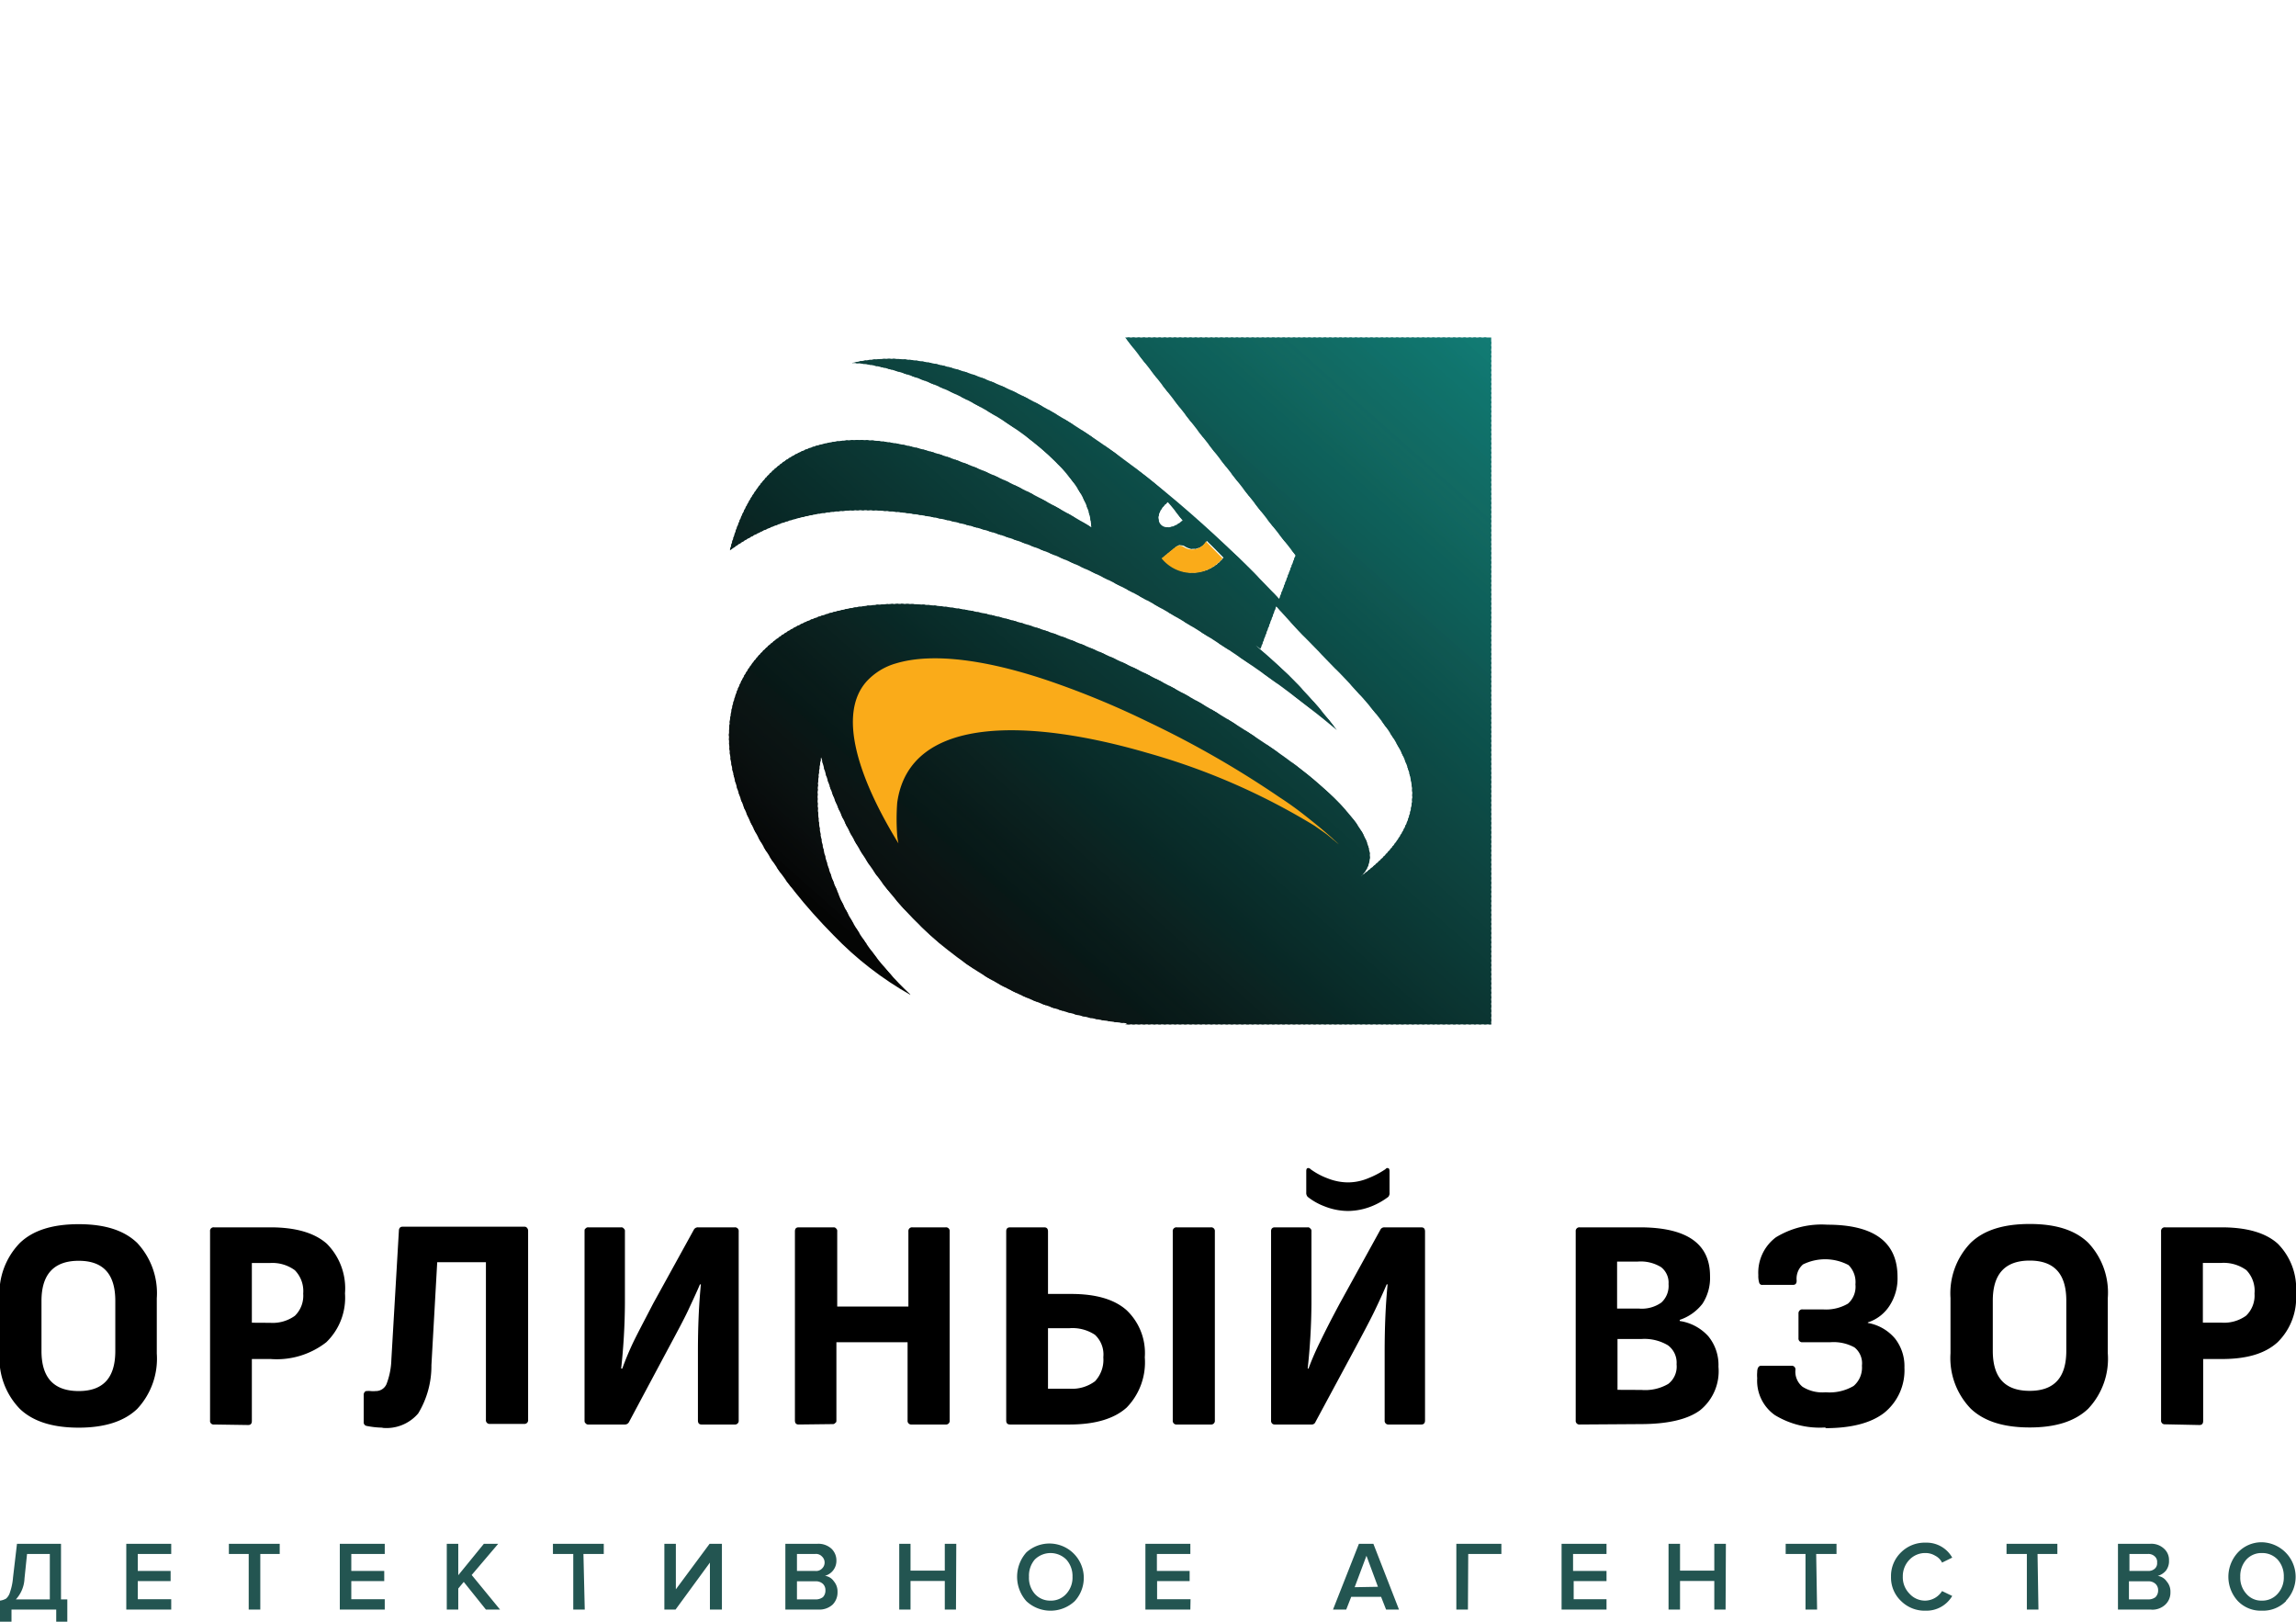 <?xml version="1.0" encoding="UTF-8"?> <svg xmlns="http://www.w3.org/2000/svg" xmlns:xlink="http://www.w3.org/1999/xlink" viewBox="0 0 225.81 159.48"> <defs> <style>.cls-1{fill:none;clip-rule:evenodd;}.cls-2{clip-path:url(#clip-path);}.cls-3{fill:#127b74;}.cls-10,.cls-100,.cls-101,.cls-102,.cls-103,.cls-104,.cls-105,.cls-106,.cls-107,.cls-108,.cls-109,.cls-11,.cls-110,.cls-111,.cls-112,.cls-113,.cls-114,.cls-115,.cls-116,.cls-117,.cls-118,.cls-119,.cls-12,.cls-120,.cls-121,.cls-122,.cls-123,.cls-124,.cls-125,.cls-126,.cls-127,.cls-128,.cls-129,.cls-13,.cls-130,.cls-131,.cls-132,.cls-133,.cls-134,.cls-135,.cls-136,.cls-137,.cls-138,.cls-139,.cls-14,.cls-140,.cls-141,.cls-142,.cls-143,.cls-144,.cls-145,.cls-146,.cls-147,.cls-148,.cls-149,.cls-15,.cls-150,.cls-151,.cls-152,.cls-153,.cls-154,.cls-155,.cls-156,.cls-157,.cls-158,.cls-159,.cls-16,.cls-160,.cls-161,.cls-162,.cls-163,.cls-164,.cls-165,.cls-166,.cls-167,.cls-168,.cls-169,.cls-17,.cls-170,.cls-171,.cls-172,.cls-173,.cls-174,.cls-175,.cls-176,.cls-177,.cls-178,.cls-179,.cls-18,.cls-180,.cls-181,.cls-182,.cls-183,.cls-19,.cls-20,.cls-21,.cls-22,.cls-23,.cls-24,.cls-25,.cls-26,.cls-27,.cls-28,.cls-29,.cls-3,.cls-30,.cls-31,.cls-32,.cls-33,.cls-34,.cls-35,.cls-36,.cls-37,.cls-38,.cls-39,.cls-4,.cls-40,.cls-41,.cls-42,.cls-43,.cls-44,.cls-45,.cls-46,.cls-47,.cls-48,.cls-49,.cls-5,.cls-50,.cls-51,.cls-52,.cls-53,.cls-54,.cls-55,.cls-56,.cls-57,.cls-58,.cls-59,.cls-6,.cls-60,.cls-61,.cls-62,.cls-63,.cls-64,.cls-65,.cls-66,.cls-67,.cls-68,.cls-69,.cls-7,.cls-70,.cls-71,.cls-72,.cls-73,.cls-74,.cls-75,.cls-76,.cls-77,.cls-78,.cls-79,.cls-8,.cls-80,.cls-81,.cls-82,.cls-83,.cls-84,.cls-85,.cls-86,.cls-87,.cls-88,.cls-89,.cls-9,.cls-90,.cls-91,.cls-92,.cls-93,.cls-94,.cls-95,.cls-96,.cls-97,.cls-98,.cls-99{fill-rule:evenodd;}.cls-4{fill:#127a73;}.cls-5{fill:#117a72;}.cls-6{fill:#117871;}.cls-7{fill:#117771;}.cls-8{fill:#117770;}.cls-9{fill:#107670;}.cls-10{fill:#10766e;}.cls-11{fill:#10756f;}.cls-12{fill:#10756d;}.cls-13{fill:#10746d;}.cls-14{fill:#10736c;}.cls-15{fill:#10736b;}.cls-16{fill:#10726b;}.cls-17{fill:#10726a;}.cls-18{fill:#10716a;}.cls-19{fill:#107169;}.cls-20{fill:#10706a;}.cls-21{fill:#106f69;}.cls-22{fill:#116e67;}.cls-23{fill:#106e67;}.cls-24{fill:#116d66;}.cls-25{fill:#116c65;}.cls-26{fill:#116b64;}.cls-27{fill:#116a63;}.cls-28{fill:#126a62;}.cls-29{fill:#116862;}.cls-30{fill:#126961;}.cls-31{fill:#116861;}.cls-32{fill:#126860;}.cls-33{fill:#116761;}.cls-34{fill:#12675f;}.cls-35{fill:#11675f;}.cls-36{fill:#106660;}.cls-37{fill:#10665e;}.cls-38{fill:#10655f;}.cls-39{fill:#10655d;}.cls-40{fill:#10645e;}.cls-41{fill:#10645c;}.cls-42{fill:#0f635c;}.cls-43{fill:#10635b;}.cls-44{fill:#0f625b;}.cls-45{fill:#0e615b;}.cls-46{fill:#0e605a;}.cls-47{fill:#0e6059;}.cls-48{fill:#0e5f59;}.cls-49{fill:#0e5e58;}.cls-50{fill:#0e5d57;}.cls-51{fill:#0e5c56;}.cls-52{fill:#0e5b56;}.cls-53{fill:#0e5b55;}.cls-54{fill:#0f5a55;}.cls-55{fill:#0f5a54;}.cls-56{fill:#0f5854;}.cls-57{fill:#0f5852;}.cls-58{fill:#0f5751;}.cls-59{fill:#0f5652;}.cls-60{fill:#0f5650;}.cls-61{fill:#0e5550;}.cls-62{fill:#0e554f;}.cls-63{fill:#0d544f;}.cls-64{fill:#0e544e;}.cls-65{fill:#0d534e;}.cls-66{fill:#0d524d;}.cls-67{fill:#0c514c;}.cls-68{fill:#0d514b;}.cls-69{fill:#0c504b;}.cls-70{fill:#0c4f4a;}.cls-71{fill:#0c4e49;}.cls-72{fill:#0d4d48;}.cls-73{fill:#0d4c47;}.cls-74{fill:#0c4c47;}.cls-75{fill:#0c4b47;}.cls-76{fill:#0c4b46;}.cls-77{fill:#0c4a46;}.cls-78{fill:#0d4a45;}.cls-79{fill:#0d4944;}.cls-80{fill:#0d4844;}.cls-81{fill:#0d4843;}.cls-82{fill:#0d4743;}.cls-83{fill:#0d4742;}.cls-84{fill:#0d4642;}.cls-85{fill:#0d4641;}.cls-86{fill:#0d4541;}.cls-87{fill:#0d4440;}.cls-88{fill:#0d433f;}.cls-89{fill:#0d433e;}.cls-90{fill:#0d423e;}.cls-91{fill:#0d423d;}.cls-92{fill:#0d413d;}.cls-93{fill:#0d403c;}.cls-94{fill:#0d3f3b;}.cls-95{fill:#0c3e3a;}.cls-96{fill:#0c3d3a;}.cls-97{fill:#0c3d39;}.cls-98{fill:#0c3c39;}.cls-99{fill:#0c3c38;}.cls-100{fill:#0b3b37;}.cls-101{fill:#0b3a36;}.cls-102{fill:#0b3936;}.cls-103{fill:#0b3935;}.cls-104{fill:#0b3835;}.cls-105{fill:#0b3834;}.cls-106{fill:#0b3734;}.cls-107{fill:#0b3733;}.cls-108{fill:#0b3633;}.cls-109{fill:#0b3532;}.cls-110{fill:#0b3531;}.cls-111{fill:#0b3431;}.cls-112{fill:#0b3430;}.cls-113{fill:#0b3330;}.cls-114{fill:#0a3330;}.cls-115{fill:#0a322f;}.cls-116{fill:#0a312e;}.cls-117{fill:#09302d;}.cls-118{fill:#092f2c;}.cls-119{fill:#092e2c;}.cls-120{fill:#092e2b;}.cls-121{fill:#092d2a;}.cls-122{fill:#092c29;}.cls-123{fill:#092b29;}.cls-124{fill:#092b28;}.cls-125{fill:#092a28;}.cls-126{fill:#082a27;}.cls-127{fill:#082927;}.cls-128{fill:#082926;}.cls-129{fill:#082826;}.cls-130{fill:#092725;}.cls-131{fill:#092724;}.cls-132{fill:#092624;}.cls-133{fill:#0a2623;}.cls-134{fill:#0a2523;}.cls-135{fill:#0a2522;}.cls-136{fill:#0b2422;}.cls-137{fill:#0b2321;}.cls-138{fill:#0b2220;}.cls-139{fill:#0a211f;}.cls-140{fill:#0a201f;}.cls-141{fill:#0a201e;}.cls-142{fill:#0a1f1d;}.cls-143{fill:#0a1e1c;}.cls-144{fill:#091d1c;}.cls-145{fill:#091d1b;}.cls-146{fill:#091c1b;}.cls-147{fill:#081c1a;}.cls-148{fill:#091b1a;}.cls-149{fill:#081b19;}.cls-150{fill:#091b19;}.cls-151{fill:#081a19;}.cls-152{fill:#081a18;}.cls-153{fill:#071918;}.cls-154{fill:#071917;}.cls-155{fill:#071817;}.cls-156{fill:#071816;}.cls-157{fill:#091716;}.cls-158{fill:#0a1615;}.cls-159{fill:#0b1514;}.cls-160{fill:#0b1413;}.cls-161{fill:#0b1313;}.cls-162{fill:#0a1313;}.cls-163{fill:#0a1312;}.cls-164{fill:#0a1211;}.cls-165{fill:#0a1111;}.cls-166{fill:#0a1110;}.cls-167{fill:#0a1010;}.cls-168{fill:#0a100f;}.cls-169{fill:#0a0f0f;}.cls-170{fill:#090f0e;}.cls-171{fill:#090e0e;}.cls-172{fill:#090d0d;}.cls-173{fill:#090c0d;}.cls-174{fill:#080c0c;}.cls-175{fill:#080b0b;}.cls-176{fill:#080b0a;}.cls-177{fill:#070a0b;}.cls-178{fill:#070a09;}.cls-179{fill:#070909;}.cls-180{fill:#060808;}.cls-181{fill:#050606;}.cls-182{fill:#040504;}.cls-183{fill:#faab19;}.cls-184{fill:#235551;}</style> <clipPath id="clip-path"> <path class="cls-1" d="M110.66,100.74h36V33.19h-36l1.88,2.41c5,6.38,10,12.84,14.88,19l-1.62,4.31s-24.55-27.25-42-23.22h0c6.89.17,23.24,8.53,23.53,16.16h0c-1.84-1.11-3.66-2.13-5.47-3.09-9.7-5.08-25.8-11.34-30.08,5.36,16.64-12.22,46.83,6.85,59.7,17.68a49.85,49.85,0,0,0-8-8.33l.48.34,1.56-4.2c7.34,8.59,20.69,17.32,8.36,26.54a2.65,2.65,0,0,0,.74-2.7c-.74-3.23-5.7-7.14-8.28-9a102.94,102.94,0,0,0-16.72-9.67C77.39,49.69,58.93,68.66,82,92a33.18,33.18,0,0,0,7.54,5.84l-.06-.09a30.77,30.77,0,0,1-7-9.72l0-.09a22.85,22.85,0,0,1-1.72-13.52,29.35,29.35,0,0,0,1.61,4.88c4.45,10.43,15,20.15,28.49,21.34Zm5.65-49.55c-2,1.73-3.38-.25-1.45-1.81.45.51,1.25,1.53,1.45,1.81Zm4,3.69a3.85,3.85,0,0,1-6,0s.82-.68,1.36-1.11a.68.68,0,0,1,.82-.06,1.53,1.53,0,0,0,2.21-.53l1.64,1.67Z"></path> </clipPath> </defs> <title>лого вертикальный</title> <g id="Слой_2" data-name="Слой 2"> <g id="Слой_1-2" data-name="Слой 1"> <g class="cls-2"> <polygon class="cls-3" points="180.2 62.87 179.86 63.24 108.85 0.4 109.19 0 180.2 62.87"></polygon> <polygon class="cls-3" points="179.97 63.13 179.63 63.5 108.62 0.65 108.96 0.26 179.97 63.13"></polygon> <polygon class="cls-4" points="179.75 63.38 179.41 63.75 108.4 0.91 108.74 0.51 179.75 63.38"></polygon> <polygon class="cls-4" points="179.52 63.64 179.21 64.01 108.2 1.13 108.51 0.77 179.52 63.64"></polygon> <polygon class="cls-5" points="179.32 63.89 178.98 64.26 107.97 1.39 108.31 1.02 179.32 63.89"></polygon> <polygon class="cls-5" points="179.09 64.15 178.75 64.52 107.75 1.64 108.08 1.28 179.09 64.15"></polygon> <polygon class="cls-6" points="178.87 64.38 178.53 64.77 107.52 1.9 107.86 1.53 178.87 64.38"></polygon> <polygon class="cls-6" points="178.64 64.63 178.3 65.03 107.29 2.15 107.63 1.79 178.64 64.63"></polygon> <polygon class="cls-7" points="178.41 64.89 178.07 65.28 107.06 2.41 107.41 2.04 178.41 64.89"></polygon> <polygon class="cls-8" points="178.19 65.14 177.85 65.51 106.84 2.67 107.18 2.27 178.19 65.14"></polygon> <polygon class="cls-9" points="177.96 65.39 177.62 65.76 106.61 2.92 106.95 2.52 177.96 65.39"></polygon> <polygon class="cls-10" points="177.73 65.65 177.42 66.02 106.41 3.17 106.72 2.78 177.73 65.65"></polygon> <polygon class="cls-11" points="177.51 65.91 177.19 66.27 106.19 3.43 106.5 3.03 177.51 65.91"></polygon> <polygon class="cls-12" points="177.31 66.16 176.97 66.53 105.96 3.66 106.3 3.29 177.31 66.16"></polygon> <polygon class="cls-13" points="177.08 66.42 176.74 66.78 105.73 3.91 106.07 3.54 177.08 66.42"></polygon> <polygon class="cls-13" points="176.85 66.67 176.51 67.04 105.51 4.17 105.85 3.8 176.85 66.67"></polygon> <polygon class="cls-13" points="176.63 66.9 176.29 67.29 105.28 4.42 105.62 4.05 176.63 66.9"></polygon> <polygon class="cls-14" points="176.4 67.15 176.06 67.55 105.05 4.68 105.39 4.31 176.4 67.15"></polygon> <polygon class="cls-15" points="176.17 67.41 175.83 67.81 104.83 4.93 105.17 4.56 176.17 67.41"></polygon> <polygon class="cls-16" points="175.95 67.66 175.63 68.03 104.6 5.19 104.94 4.82 175.95 67.66"></polygon> <polygon class="cls-17" points="175.72 67.92 175.41 68.29 104.4 5.44 104.71 5.05 175.72 67.92"></polygon> <polygon class="cls-18" points="175.52 68.17 175.18 68.54 104.17 5.7 104.51 5.3 175.52 68.17"></polygon> <polygon class="cls-19" points="175.29 68.43 174.95 68.8 103.95 5.95 104.29 5.56 175.29 68.43"></polygon> <polygon class="cls-20" points="175.07 68.68 174.73 69.05 103.72 6.18 104.06 5.81 175.07 68.68"></polygon> <polygon class="cls-20" points="174.84 68.94 174.5 69.31 103.49 6.43 103.83 6.07 174.84 68.94"></polygon> <polygon class="cls-21" points="174.61 69.19 174.27 69.56 103.27 6.69 103.61 6.32 174.61 69.19"></polygon> <polygon class="cls-21" points="174.39 69.42 174.05 69.82 103.04 6.95 103.38 6.58 174.39 69.42"></polygon> <polygon class="cls-22" points="174.16 69.68 173.82 70.07 102.81 7.2 103.15 6.83 174.16 69.68"></polygon> <polygon class="cls-23" points="173.93 69.93 173.62 70.33 102.61 7.46 102.93 7.09 173.93 69.93"></polygon> <polygon class="cls-24" points="173.74 70.19 173.4 70.55 102.39 7.71 102.73 7.34 173.74 70.19"></polygon> <polygon class="cls-24" points="173.51 70.44 173.17 70.81 102.16 7.96 102.5 7.57 173.51 70.44"></polygon> <polygon class="cls-24" points="173.28 70.7 172.94 71.06 101.93 8.22 102.27 7.82 173.28 70.7"></polygon> <polygon class="cls-25" points="173.06 70.95 172.72 71.32 101.71 8.48 102.05 8.08 173.06 70.95"></polygon> <polygon class="cls-25" points="172.83 71.21 172.49 71.58 101.48 8.7 101.82 8.33 172.83 71.21"></polygon> <polygon class="cls-26" points="172.6 71.46 172.26 71.83 101.25 8.96 101.59 8.59 172.6 71.46"></polygon> <polygon class="cls-26" points="172.38 71.72 172.03 72.08 101.03 9.21 101.37 8.84 172.38 71.72"></polygon> <polygon class="cls-27" points="172.15 71.94 171.84 72.34 100.83 9.47 101.14 9.1 172.15 71.94"></polygon> <polygon class="cls-27" points="171.92 72.2 171.61 72.59 100.6 9.72 100.91 9.35 171.92 72.2"></polygon> <polygon class="cls-28" points="171.72 72.45 171.38 72.85 100.38 9.98 100.72 9.61 171.72 72.45"></polygon> <polygon class="cls-28" points="171.5 72.71 171.16 73.08 100.15 10.23 100.49 9.87 171.5 72.71"></polygon> <polygon class="cls-29" points="171.27 72.96 170.93 73.33 99.92 10.49 100.26 10.09 171.27 72.96"></polygon> <polygon class="cls-30" points="171.04 73.22 170.7 73.59 99.69 10.74 100.03 10.35 171.04 73.22"></polygon> <polygon class="cls-31" points="170.82 73.47 170.48 73.84 99.47 11 99.81 10.6 170.82 73.47"></polygon> <polygon class="cls-32" points="170.59 73.73 170.25 74.1 99.24 11.22 99.58 10.86 170.59 73.73"></polygon> <polygon class="cls-33" points="170.36 73.98 170.05 74.35 99.04 11.48 99.35 11.11 170.36 73.98"></polygon> <polygon class="cls-34" points="170.13 74.24 169.82 74.61 98.82 11.73 99.13 11.37 170.13 74.24"></polygon> <polygon class="cls-35" points="169.94 74.47 169.6 74.86 98.59 11.99 98.93 11.62 169.94 74.47"></polygon> <polygon class="cls-36" points="169.71 74.72 169.37 75.12 98.36 12.25 98.7 11.88 169.71 74.72"></polygon> <polygon class="cls-37" points="169.48 74.98 169.14 75.37 98.14 12.5 98.48 12.13 169.48 74.98"></polygon> <polygon class="cls-38" points="169.26 75.23 168.92 75.6 97.91 12.76 98.25 12.39 169.26 75.23"></polygon> <polygon class="cls-39" points="169.03 75.49 168.69 75.86 97.68 13.01 98.02 12.61 169.03 75.49"></polygon> <polygon class="cls-40" points="168.8 75.74 168.46 76.11 97.45 13.27 97.8 12.87 168.8 75.74"></polygon> <polygon class="cls-41" points="168.58 76 168.24 76.36 97.23 13.52 97.57 13.12 168.58 76"></polygon> <polygon class="cls-42" points="168.35 76.25 168.04 76.62 97.03 13.75 97.34 13.38 168.35 76.25"></polygon> <polygon class="cls-43" points="168.15 76.51 167.81 76.88 96.8 14 97.14 13.63 168.15 76.51"></polygon> <polygon class="cls-44" points="167.92 76.76 167.58 77.13 96.58 14.26 96.92 13.89 167.92 76.76"></polygon> <polygon class="cls-44" points="167.7 76.99 167.36 77.39 96.35 14.51 96.69 14.14 167.7 76.99"></polygon> <polygon class="cls-45" points="167.47 77.24 167.13 77.64 96.12 14.77 96.46 14.4 167.47 77.24"></polygon> <polygon class="cls-45" points="167.24 77.5 166.9 77.9 95.9 15.02 96.24 14.65 167.24 77.5"></polygon> <polygon class="cls-46" points="167.02 77.75 166.68 78.12 95.67 15.28 96.01 14.91 167.02 77.75"></polygon> <polygon class="cls-46" points="166.79 78.01 166.45 78.38 95.44 15.53 95.78 15.14 166.79 78.01"></polygon> <polygon class="cls-47" points="166.56 78.27 166.25 78.63 95.24 15.79 95.56 15.39 166.56 78.27"></polygon> <polygon class="cls-48" points="166.37 78.52 166.03 78.89 95.02 16.04 95.36 15.65 166.37 78.52"></polygon> <polygon class="cls-48" points="166.14 78.78 165.8 79.14 94.79 16.27 95.13 15.9 166.14 78.78"></polygon> <polygon class="cls-49" points="165.91 79.03 165.57 79.4 94.56 16.53 94.9 16.16 165.91 79.03"></polygon> <polygon class="cls-49" points="165.69 79.28 165.34 79.65 94.34 16.78 94.68 16.41 165.69 79.28"></polygon> <polygon class="cls-50" points="165.46 79.51 165.12 79.91 94.11 17.04 94.45 16.67 165.46 79.51"></polygon> <polygon class="cls-50" points="165.23 79.77 164.89 80.16 93.88 17.29 94.22 16.92 165.23 79.77"></polygon> <polygon class="cls-51" points="165 80.02 164.66 80.42 93.66 17.55 94 17.18 165 80.02"></polygon> <polygon class="cls-51" points="164.78 80.28 164.47 80.65 93.46 17.8 93.77 17.43 164.78 80.28"></polygon> <polygon class="cls-52" points="164.55 80.53 164.24 80.9 93.23 18.06 93.54 17.66 164.55 80.53"></polygon> <polygon class="cls-53" points="164.35 80.79 164.01 81.16 93 18.31 93.34 17.91 164.35 80.79"></polygon> <polygon class="cls-54" points="164.13 81.04 163.79 81.41 92.78 18.57 93.12 18.17 164.13 81.04"></polygon> <polygon class="cls-55" points="163.9 81.3 163.56 81.67 92.55 18.79 92.89 18.43 163.9 81.3"></polygon> <polygon class="cls-56" points="163.67 81.55 163.33 81.92 92.32 19.05 92.67 18.68 163.67 81.55"></polygon> <polygon class="cls-57" points="163.45 81.81 163.11 82.18 92.1 19.3 92.44 18.93 163.45 81.81"></polygon> <polygon class="cls-57" points="163.22 82.03 162.88 82.43 91.87 19.56 92.21 19.19 163.22 82.03"></polygon> <polygon class="cls-58" points="162.99 82.29 162.65 82.69 91.64 19.81 91.98 19.45 162.99 82.29"></polygon> <polygon class="cls-58" points="162.76 82.55 162.45 82.94 91.45 20.07 91.76 19.7 162.76 82.55"></polygon> <polygon class="cls-59" points="162.57 82.8 162.23 83.2 91.22 20.32 91.56 19.96 162.57 82.8"></polygon> <polygon class="cls-60" points="162.34 83.06 162 83.42 90.99 20.58 91.33 20.18 162.34 83.06"></polygon> <polygon class="cls-61" points="162.11 83.31 161.77 83.68 90.77 20.84 91.11 20.44 162.11 83.31"></polygon> <polygon class="cls-62" points="161.89 83.56 161.55 83.93 90.54 21.09 90.88 20.69 161.89 83.56"></polygon> <polygon class="cls-63" points="161.66 83.82 161.32 84.19 90.31 21.32 90.65 20.95 161.66 83.82"></polygon> <polygon class="cls-64" points="161.43 84.08 161.09 84.44 90.08 21.57 90.42 21.2 161.43 84.08"></polygon> <polygon class="cls-65" points="161.21 84.33 160.87 84.7 89.86 21.83 90.2 21.46 161.21 84.33"></polygon> <polygon class="cls-65" points="160.98 84.56 160.67 84.95 89.66 22.08 89.97 21.71 160.98 84.56"></polygon> <polygon class="cls-66" points="160.78 84.81 160.44 85.21 89.43 22.34 89.77 21.97 160.78 84.81"></polygon> <polygon class="cls-66" points="160.55 85.07 160.21 85.47 89.21 22.59 89.55 22.22 160.55 85.07"></polygon> <polygon class="cls-67" points="160.33 85.32 159.99 85.72 88.98 22.85 89.32 22.48 160.33 85.32"></polygon> <polygon class="cls-67" points="160.1 85.58 159.76 85.95 88.75 23.1 89.09 22.71 160.1 85.58"></polygon> <polygon class="cls-68" points="159.87 85.83 159.53 86.2 88.53 23.36 88.87 22.96 159.87 85.83"></polygon> <polygon class="cls-69" points="159.65 86.09 159.31 86.46 88.3 23.61 88.64 23.22 159.65 86.09"></polygon> <polygon class="cls-69" points="159.42 86.34 159.08 86.71 88.07 23.84 88.41 23.47 159.42 86.34"></polygon> <polygon class="cls-70" points="159.19 86.6 158.88 86.97 87.87 24.09 88.19 23.73 159.19 86.6"></polygon> <polygon class="cls-70" points="158.97 86.85 158.66 87.22 87.65 24.35 87.96 23.98 158.97 86.85"></polygon> <polygon class="cls-71" points="158.77 87.08 158.43 87.48 87.42 24.61 87.76 24.24 158.77 87.08"></polygon> <polygon class="cls-71" points="158.54 87.33 158.2 87.73 87.19 24.86 87.53 24.49 158.54 87.33"></polygon> <polygon class="cls-72" points="158.31 87.59 157.97 87.99 86.97 25.11 87.31 24.75 158.31 87.59"></polygon> <polygon class="cls-72" points="158.09 87.85 157.75 88.24 86.74 25.37 87.08 25 158.09 87.85"></polygon> <polygon class="cls-73" points="157.86 88.1 157.52 88.47 86.51 25.63 86.85 25.23 157.86 88.1"></polygon> <polygon class="cls-74" points="157.63 88.36 157.29 88.72 86.29 25.88 86.63 25.48 157.63 88.36"></polygon> <polygon class="cls-75" points="157.41 88.61 157.1 88.98 86.09 26.14 86.4 25.74 157.41 88.61"></polygon> <polygon class="cls-76" points="157.18 88.87 156.87 89.23 85.86 26.39 86.17 25.99 157.18 88.87"></polygon> <polygon class="cls-77" points="156.98 89.12 156.64 89.49 85.64 26.62 85.97 26.25 156.98 89.12"></polygon> <polygon class="cls-78" points="156.76 89.38 156.42 89.75 85.41 26.87 85.75 26.5 156.76 89.38"></polygon> <polygon class="cls-78" points="156.53 89.6 156.19 90 85.18 27.13 85.52 26.76 156.53 89.6"></polygon> <polygon class="cls-79" points="156.3 89.86 155.96 90.25 84.95 27.38 85.29 27.01 156.3 89.86"></polygon> <polygon class="cls-79" points="156.08 90.11 155.74 90.51 84.73 27.64 85.07 27.27 156.08 90.11"></polygon> <polygon class="cls-80" points="155.85 90.37 155.51 90.77 84.5 27.89 84.84 27.52 155.85 90.37"></polygon> <polygon class="cls-81" points="155.62 90.62 155.28 90.99 84.27 28.15 84.61 27.75 155.62 90.62"></polygon> <polygon class="cls-82" points="155.4 90.88 155.08 91.25 84.08 28.4 84.39 28.01 155.4 90.88"></polygon> <polygon class="cls-83" points="155.2 91.13 154.86 91.5 83.85 28.66 84.19 28.26 155.2 91.13"></polygon> <polygon class="cls-84" points="154.97 91.39 154.63 91.76 83.62 28.91 83.96 28.52 154.97 91.39"></polygon> <polygon class="cls-85" points="154.74 91.64 154.4 92.01 83.39 29.14 83.73 28.77 154.74 91.64"></polygon> <polygon class="cls-86" points="154.52 91.9 154.18 92.27 83.17 29.39 83.51 29.03 154.52 91.9"></polygon> <polygon class="cls-86" points="154.29 92.13 153.95 92.52 82.94 29.65 83.28 29.28 154.29 92.13"></polygon> <polygon class="cls-87" points="154.06 92.38 153.72 92.78 82.72 29.91 83.06 29.54 154.06 92.38"></polygon> <polygon class="cls-87" points="153.84 92.64 153.5 93.03 82.49 30.16 82.83 29.79 153.84 92.64"></polygon> <polygon class="cls-88" points="153.61 92.89 153.3 93.29 82.29 30.42 82.6 30.05 153.61 92.89"></polygon> <polygon class="cls-88" points="153.38 93.15 153.07 93.52 82.06 30.67 82.38 30.27 153.38 93.15"></polygon> <polygon class="cls-89" points="153.18 93.4 152.84 93.77 81.84 30.93 82.18 30.53 153.18 93.4"></polygon> <polygon class="cls-90" points="152.96 93.66 152.62 94.03 81.61 31.18 81.95 30.78 152.96 93.66"></polygon> <polygon class="cls-91" points="152.73 93.91 152.39 94.28 81.38 31.44 81.72 31.04 152.73 93.91"></polygon> <polygon class="cls-92" points="152.5 94.17 152.16 94.53 81.16 31.66 81.5 31.29 152.5 94.17"></polygon> <polygon class="cls-92" points="152.28 94.42 151.94 94.79 80.93 31.92 81.27 31.55 152.28 94.42"></polygon> <polygon class="cls-93" points="152.05 94.65 151.71 95.05 80.7 32.17 81.04 31.8 152.05 94.65"></polygon> <polygon class="cls-93" points="151.82 94.9 151.51 95.3 80.5 32.43 80.82 32.06 151.82 94.9"></polygon> <polygon class="cls-94" points="151.6 95.16 151.28 95.56 80.28 32.68 80.59 32.31 151.6 95.16"></polygon> <polygon class="cls-94" points="151.4 95.41 151.06 95.81 80.05 32.94 80.39 32.57 151.4 95.41"></polygon> <polygon class="cls-95" points="151.17 95.67 150.83 96.04 79.82 33.19 80.16 32.8 151.17 95.67"></polygon> <polygon class="cls-95" points="150.94 95.92 150.6 96.29 79.6 33.45 79.94 33.05 150.94 95.92"></polygon> <polygon class="cls-96" points="150.72 96.18 150.38 96.55 79.37 33.7 79.71 33.31 150.72 96.18"></polygon> <polygon class="cls-97" points="150.49 96.44 150.15 96.8 79.14 33.96 79.48 33.56 150.49 96.44"></polygon> <polygon class="cls-98" points="150.26 96.69 149.92 97.06 78.92 34.19 79.26 33.82 150.26 96.69"></polygon> <polygon class="cls-99" points="150.04 96.94 149.7 97.31 78.69 34.44 79.03 34.07 150.04 96.94"></polygon> <polygon class="cls-99" points="149.81 97.17 149.5 97.57 78.49 34.7 78.8 34.33 149.81 97.17"></polygon> <polygon class="cls-100" points="149.61 97.43 149.27 97.82 78.27 34.95 78.61 34.58 149.61 97.43"></polygon> <polygon class="cls-100" points="149.39 97.68 149.05 98.08 78.04 35.21 78.38 34.84 149.39 97.68"></polygon> <polygon class="cls-101" points="149.16 97.94 148.82 98.33 77.81 35.46 78.15 35.09 149.16 97.94"></polygon> <polygon class="cls-101" points="148.93 98.19 148.59 98.56 77.58 35.72 77.92 35.32 148.93 98.19"></polygon> <polygon class="cls-102" points="148.71 98.45 148.37 98.82 77.36 35.97 77.7 35.58 148.71 98.45"></polygon> <polygon class="cls-103" points="148.48 98.7 148.14 99.07 77.13 36.23 77.47 35.83 148.48 98.7"></polygon> <polygon class="cls-104" points="148.25 98.96 147.91 99.33 76.9 36.48 77.24 36.09 148.25 98.96"></polygon> <polygon class="cls-105" points="148.03 99.21 147.71 99.58 76.71 36.71 77.02 36.34 148.03 99.21"></polygon> <polygon class="cls-106" points="147.83 99.47 147.49 99.84 76.48 36.96 76.82 36.59 147.83 99.47"></polygon> <polygon class="cls-107" points="147.6 99.69 147.26 100.09 76.25 37.22 76.59 36.85 147.6 99.69"></polygon> <polygon class="cls-108" points="147.37 99.95 147.03 100.35 76.03 37.47 76.36 37.11 147.37 99.95"></polygon> <polygon class="cls-108" points="147.15 100.2 146.81 100.6 75.8 37.73 76.14 37.36 147.15 100.2"></polygon> <polygon class="cls-109" points="146.92 100.46 146.58 100.86 75.57 37.98 75.91 37.62 146.92 100.46"></polygon> <polygon class="cls-109" points="146.69 100.72 146.35 101.08 75.34 38.24 75.69 37.84 146.69 100.72"></polygon> <polygon class="cls-110" points="146.47 100.97 146.13 101.34 75.12 38.49 75.46 38.1 146.47 100.97"></polygon> <polygon class="cls-111" points="146.24 101.22 145.93 101.59 74.92 38.75 75.23 38.35 146.24 101.22"></polygon> <polygon class="cls-112" points="146.01 101.48 145.7 101.85 74.69 39.01 75 38.61 146.01 101.48"></polygon> <polygon class="cls-113" points="145.81 101.73 145.47 102.1 74.47 39.23 74.81 38.86 145.81 101.73"></polygon> <polygon class="cls-114" points="145.59 101.99 145.25 102.36 74.24 39.49 74.58 39.12 145.59 101.99"></polygon> <polygon class="cls-115" points="145.36 102.25 145.02 102.61 74.01 39.74 74.35 39.37 145.36 102.25"></polygon> <polygon class="cls-115" points="145.13 102.47 144.79 102.87 73.79 40 74.13 39.63 145.13 102.47"></polygon> <polygon class="cls-116" points="144.91 102.73 144.57 103.12 73.56 40.25 73.9 39.88 144.91 102.73"></polygon> <polygon class="cls-116" points="144.68 102.98 144.34 103.38 73.33 40.51 73.67 40.14 144.68 102.98"></polygon> <polygon class="cls-117" points="144.45 103.24 144.14 103.61 73.11 40.76 73.45 40.39 144.45 103.24"></polygon> <polygon class="cls-117" points="144.23 103.49 143.91 103.86 72.91 41.02 73.22 40.62 144.23 103.49"></polygon> <polygon class="cls-118" points="144.03 103.75 143.69 104.12 72.68 41.27 73.02 40.88 144.03 103.75"></polygon> <polygon class="cls-118" points="143.8 104 143.46 104.37 72.45 41.53 72.79 41.13 143.8 104"></polygon> <polygon class="cls-119" points="143.57 104.26 143.24 104.63 72.23 41.75 72.57 41.39 143.57 104.26"></polygon> <polygon class="cls-120" points="143.35 104.51 143.01 104.88 72 42.01 72.34 41.64 143.35 104.51"></polygon> <polygon class="cls-120" points="143.12 104.77 142.78 105.14 71.77 42.27 72.11 41.9 143.12 104.77"></polygon> <polygon class="cls-121" points="142.89 105 142.55 105.39 71.55 42.52 71.89 42.15 142.89 105"></polygon> <polygon class="cls-121" points="142.67 105.25 142.33 105.65 71.32 42.77 71.66 42.41 142.67 105.25"></polygon> <polygon class="cls-122" points="142.44 105.51 142.13 105.9 71.12 43.03 71.43 42.66 142.44 105.51"></polygon> <polygon class="cls-122" points="142.24 105.76 141.9 106.13 70.89 43.28 71.23 42.92 142.24 105.76"></polygon> <polygon class="cls-123" points="142.02 106.02 141.68 106.38 70.67 43.54 71.01 43.14 142.02 106.02"></polygon> <polygon class="cls-124" points="141.79 106.27 141.45 106.64 70.44 43.8 70.78 43.4 141.79 106.27"></polygon> <polygon class="cls-125" points="141.56 106.53 141.22 106.89 70.21 44.05 70.55 43.65 141.56 106.53"></polygon> <polygon class="cls-126" points="141.34 106.78 141 107.15 69.99 44.28 70.33 43.91 141.34 106.78"></polygon> <polygon class="cls-127" points="141.11 107.04 140.77 107.41 69.76 44.53 70.1 44.16 141.11 107.04"></polygon> <polygon class="cls-128" points="140.88 107.29 140.54 107.66 69.53 44.79 69.87 44.42 140.88 107.29"></polygon> <polygon class="cls-129" points="140.66 107.52 140.34 107.92 69.33 45.04 69.65 44.67 140.66 107.52"></polygon> <polygon class="cls-129" points="140.43 107.77 140.12 108.17 69.11 45.3 69.42 44.93 140.43 107.77"></polygon> <polygon class="cls-130" points="140.23 108.03 139.89 108.42 68.88 45.55 69.22 45.18 140.23 108.03"></polygon> <polygon class="cls-130" points="140 108.28 139.66 108.65 68.66 45.81 69 45.44 140 108.28"></polygon> <polygon class="cls-131" points="139.78 108.54 139.44 108.91 68.43 46.06 68.77 45.67 139.78 108.54"></polygon> <polygon class="cls-132" points="139.55 108.79 139.21 109.16 68.2 46.32 68.54 45.92 139.55 108.79"></polygon> <polygon class="cls-133" points="139.32 109.05 138.98 109.42 67.97 46.57 68.31 46.18 139.32 109.05"></polygon> <polygon class="cls-134" points="139.1 109.3 138.76 109.67 67.75 46.8 68.09 46.43 139.1 109.3"></polygon> <polygon class="cls-135" points="138.87 109.56 138.56 109.93 67.55 47.05 67.86 46.69 138.87 109.56"></polygon> <polygon class="cls-136" points="138.64 109.81 138.33 110.18 67.32 47.31 67.64 46.94 138.64 109.81"></polygon> <polygon class="cls-136" points="138.44 110.04 138.1 110.44 67.1 47.56 67.44 47.2 138.44 110.04"></polygon> <polygon class="cls-137" points="138.22 110.3 137.88 110.69 66.87 47.82 67.21 47.45 138.22 110.3"></polygon> <polygon class="cls-137" points="137.99 110.55 137.65 110.95 66.64 48.08 66.98 47.71 137.99 110.55"></polygon> <polygon class="cls-138" points="137.76 110.81 137.42 111.17 66.42 48.33 66.76 47.96 137.76 110.81"></polygon> <polygon class="cls-138" points="137.54 111.06 137.2 111.43 66.19 48.59 66.53 48.19 137.54 111.06"></polygon> <polygon class="cls-139" points="137.31 111.32 136.97 111.69 65.96 48.84 66.3 48.44 137.31 111.32"></polygon> <polygon class="cls-139" points="137.08 111.57 136.74 111.94 65.73 49.1 66.08 48.7 137.08 111.57"></polygon> <polygon class="cls-140" points="136.86 111.83 136.54 112.19 65.54 49.32 65.85 48.95 136.86 111.83"></polygon> <polygon class="cls-141" points="136.66 112.08 136.32 112.45 65.31 49.58 65.65 49.21 136.66 112.08"></polygon> <polygon class="cls-141" points="136.43 112.34 136.09 112.71 65.08 49.83 65.42 49.47 136.43 112.34"></polygon> <polygon class="cls-142" points="136.21 112.56 135.87 112.96 64.86 50.09 65.2 49.72 136.21 112.56"></polygon> <polygon class="cls-142" points="135.98 112.82 135.64 113.22 64.63 50.34 64.97 49.98 135.98 112.82"></polygon> <polygon class="cls-143" points="135.75 113.07 135.41 113.47 64.4 50.6 64.74 50.23 135.75 113.07"></polygon> <polygon class="cls-143" points="135.52 113.33 135.18 113.7 64.18 50.85 64.52 50.48 135.52 113.33"></polygon> <polygon class="cls-144" points="135.3 113.58 134.96 113.95 63.95 51.11 64.29 50.71 135.3 113.58"></polygon> <polygon class="cls-145" points="135.07 113.84 134.76 114.21 63.75 51.36 64.06 50.97 135.07 113.84"></polygon> <polygon class="cls-146" points="134.87 114.09 134.53 114.46 63.52 51.62 63.84 51.22 134.87 114.09"></polygon> <polygon class="cls-147" points="134.65 114.35 134.31 114.72 63.3 51.85 63.64 51.48 134.65 114.35"></polygon> <polygon class="cls-148" points="134.42 114.61 134.08 114.97 63.07 52.1 63.41 51.73 134.42 114.61"></polygon> <polygon class="cls-149" points="134.19 114.86 133.85 115.23 62.84 52.36 63.18 51.99 134.19 114.86"></polygon> <polygon class="cls-150" points="133.97 115.09 133.63 115.48 62.62 52.61 62.96 52.24 133.97 115.09"></polygon> <polygon class="cls-149" points="133.74 115.34 133.4 115.74 62.39 52.87 62.73 52.5 133.74 115.34"></polygon> <polygon class="cls-151" points="133.51 115.6 133.17 115.99 62.16 53.12 62.5 52.75 133.51 115.6"></polygon> <polygon class="cls-151" points="133.28 115.85 132.97 116.22 61.97 53.38 62.28 53.01 133.28 115.85"></polygon> <polygon class="cls-152" points="133.06 116.11 132.75 116.48 61.74 53.63 62.05 53.23 133.06 116.11"></polygon> <polygon class="cls-153" points="132.86 116.36 132.52 116.73 61.51 53.89 61.85 53.49 132.86 116.36"></polygon> <polygon class="cls-154" points="132.63 116.62 132.29 116.99 61.28 54.14 61.63 53.74 132.63 116.62"></polygon> <polygon class="cls-155" points="132.41 116.87 132.07 117.24 61.06 54.37 61.4 54 132.41 116.87"></polygon> <polygon class="cls-156" points="132.18 117.13 131.84 117.5 60.83 54.62 61.17 54.26 132.18 117.13"></polygon> <polygon class="cls-157" points="131.95 117.38 131.61 117.75 60.6 54.88 60.95 54.51 131.95 117.38"></polygon> <polygon class="cls-157" points="131.73 117.61 131.39 118.01 60.38 55.13 60.72 54.77 131.73 117.61"></polygon> <polygon class="cls-157" points="131.5 117.86 131.16 118.26 60.15 55.39 60.49 55.02 131.5 117.86"></polygon> <polygon class="cls-157" points="131.27 118.12 130.96 118.52 59.95 55.64 60.27 55.28 131.27 118.12"></polygon> <polygon class="cls-158" points="131.07 118.38 130.73 118.74 59.73 55.9 60.07 55.53 131.07 118.38"></polygon> <polygon class="cls-158" points="130.85 118.63 130.51 119 59.5 56.15 59.84 55.76 130.85 118.63"></polygon> <polygon class="cls-159" points="130.62 118.89 130.28 119.25 59.27 56.41 59.61 56.01 130.62 118.89"></polygon> <polygon class="cls-159" points="130.39 119.14 130.05 119.51 59.05 56.66 59.39 56.27 130.39 119.14"></polygon> <polygon class="cls-160" points="130.17 119.39 129.83 119.76 58.82 56.89 59.16 56.52 130.17 119.39"></polygon> <polygon class="cls-160" points="129.94 119.65 129.6 120.02 58.59 57.15 58.93 56.78 129.94 119.65"></polygon> <polygon class="cls-160" points="129.71 119.91 129.37 120.27 58.37 57.4 58.71 57.03 129.71 119.91"></polygon> <polygon class="cls-161" points="129.49 120.13 129.18 120.53 58.17 57.66 58.48 57.29 129.49 120.13"></polygon> <polygon class="cls-162" points="129.29 120.39 128.95 120.78 57.94 57.91 58.28 57.54 129.29 120.39"></polygon> <polygon class="cls-163" points="129.06 120.64 128.72 121.04 57.71 58.17 58.05 57.8 129.06 120.64"></polygon> <polygon class="cls-163" points="128.84 120.9 128.49 121.29 57.49 58.42 57.83 58.05 128.84 120.9"></polygon> <polygon class="cls-164" points="128.61 121.15 128.27 121.52 57.26 58.68 57.6 58.28 128.61 121.15"></polygon> <polygon class="cls-164" points="128.38 121.41 128.04 121.78 57.03 58.93 57.37 58.53 128.38 121.41"></polygon> <polygon class="cls-165" points="128.15 121.66 127.81 122.03 56.81 59.19 57.15 58.79 128.15 121.66"></polygon> <polygon class="cls-166" points="127.93 121.92 127.59 122.29 56.58 59.41 56.92 59.05 127.93 121.92"></polygon> <polygon class="cls-167" points="127.7 122.17 127.39 122.54 56.38 59.67 56.69 59.3 127.7 122.17"></polygon> <polygon class="cls-168" points="127.47 122.43 127.16 122.8 56.15 59.92 56.47 59.56 127.47 122.43"></polygon> <polygon class="cls-169" points="127.28 122.66 126.94 123.05 55.93 60.18 56.27 59.81 127.28 122.66"></polygon> <polygon class="cls-170" points="127.05 122.91 126.71 123.31 55.7 60.44 56.04 60.07 127.05 122.91"></polygon> <polygon class="cls-171" points="126.82 123.17 126.48 123.56 55.47 60.69 55.81 60.32 126.82 123.17"></polygon> <polygon class="cls-171" points="126.59 123.42 126.25 123.82 55.25 60.95 55.59 60.58 126.59 123.42"></polygon> <polygon class="cls-172" points="126.37 123.68 126.03 124.04 55.02 61.2 55.36 60.8 126.37 123.68"></polygon> <polygon class="cls-173" points="126.14 123.93 125.8 124.3 54.79 61.45 55.13 61.06 126.14 123.93"></polygon> <polygon class="cls-174" points="125.92 124.19 125.6 124.55 54.59 61.71 54.91 61.31 125.92 124.19"></polygon> <polygon class="cls-175" points="125.69 124.44 125.38 124.81 54.37 61.97 54.68 61.57 125.69 124.44"></polygon> <polygon class="cls-176" points="125.49 124.7 125.15 125.06 54.14 62.19 54.48 61.82 125.49 124.7"></polygon> <polygon class="cls-177" points="125.26 124.95 124.92 125.32 53.91 62.45 54.26 62.08 125.26 124.95"></polygon> <polygon class="cls-178" points="125.04 125.18 124.7 125.58 53.69 62.7 54.03 62.33 125.04 125.18"></polygon> <polygon class="cls-179" points="124.81 125.43 124.47 125.83 53.46 62.96 53.8 62.59 124.81 125.43"></polygon> <polygon class="cls-179" points="124.58 125.69 124.24 126.08 53.23 63.21 53.58 62.84 124.58 125.69"></polygon> <polygon class="cls-180" points="124.36 125.94 124.02 126.34 53.01 63.47 53.35 63.1 124.36 125.94"></polygon> <polygon class="cls-180" points="124.13 126.2 123.79 126.57 52.78 63.72 53.12 63.33 124.13 126.2"></polygon> <polygon class="cls-181" points="123.9 126.45 123.59 126.82 52.58 63.98 52.89 63.58 123.9 126.45"></polygon> <polygon class="cls-181" points="123.7 126.71 123.36 127.08 52.36 64.23 52.7 63.84 123.7 126.71"></polygon> <polygon class="cls-182" points="123.48 126.96 123.14 127.33 52.13 64.49 52.47 64.09 123.48 126.96"></polygon> <polygon class="cls-182" points="123.25 127.22 122.46 128.1 51.45 65.25 52.24 64.35 123.25 127.22"></polygon> </g> <path class="cls-183" d="M114.24,54.91a3.85,3.85,0,0,0,6,0l-1.64-1.67a1.53,1.53,0,0,1-2.21.53.68.68,0,0,0-.82.06c-.54.43-1.36,1.11-1.36,1.11Z"></path> <path class="cls-183" d="M85.24,67c-2.89,3.21-.85,9.47,3.12,15.94a7.21,7.21,0,0,1-.12-.77,21.75,21.75,0,0,1,0-3.23c1.22-8.82,13.41-8.17,24.66-4.88a65.63,65.63,0,0,1,16.39,7.15c.48.34,1,.68,1.39,1,.17.14.34.28.48.42,0-.06-.09-.08-.11-.14a7.72,7.72,0,0,0,.62.54c-.85-.82-1.93-1.73-3.15-2.69-.79-.63-1.67-1.28-2.63-1.9a96.2,96.2,0,0,0-13-7.46,84.41,84.41,0,0,0-9.66-4c-5.87-2-11.34-2.86-15.08-1.75A6.26,6.26,0,0,0,85.24,67Z"></path> <path class="cls-184" d="M0,159.48v-2.07a1.62,1.62,0,0,0,.6-.2,1.32,1.32,0,0,0,.39-.65,5.69,5.69,0,0,0,.29-1.42l.39-3.32H6v5.47h.62v2.19H5.53v-1.19H1.13v1.19Zm2.41-4.25a3.23,3.23,0,0,1-.85,2.06H4.9v-4.47H2.66Zm14.43,3.06H12.42v-6.47h4.42v1H13.55v1.67h3.23v1H13.55v1.78h3.29Zm8.76,0H24.46v-5.47H22.51v-1h5v1H25.6Zm12.24,0H33.42v-6.47h4.42v1H34.55v1.67h3.24v1H34.55v1.78h3.29Zm11.34,0H47.79l-2.18-2.72-.54.65v2.07H43.94v-6.47h1.13v3.09l2.52-3.09H49l-2.61,3.07Zm8.33,0H56.38v-5.47h-2v-1h5v1h-2Zm8.93,0h-1.1v-6.47h1.13v4.48l3.32-4.48H71v6.47H69.82v-4.62Zm14.06,0H77.24v-6.47h3.18a1.9,1.9,0,0,1,1.36.49,1.59,1.59,0,0,1,.48,1.16,1.52,1.52,0,0,1-1.13,1.5,1.25,1.25,0,0,1,.88.54,1.54,1.54,0,0,1,.36,1.05,1.7,1.7,0,0,1-.48,1.24,1.93,1.93,0,0,1-1.39.49Zm-.31-3.8a.79.79,0,0,0,.65-.23.81.81,0,0,0,0-1.19.8.8,0,0,0-.65-.25H78.38v1.67Zm0,2.8a1.16,1.16,0,0,0,.74-.22.92.92,0,0,0,.25-.68.84.84,0,0,0-.25-.63,1,1,0,0,0-.74-.25H78.38v1.78Zm13.83,1H92.92v-2.81H89.55v2.81H88.44v-6.47h1.11v2.64h3.37v-2.64h1.13Zm11.68-.83a3.48,3.48,0,0,1-4.76,0,3.61,3.61,0,0,1,0-4.79,3.38,3.38,0,0,1,4.76,4.79Zm-2.38-.05a2,2,0,0,0,1.56-.68,2.36,2.36,0,0,0,.6-1.67,2.42,2.42,0,0,0-.6-1.68,2.2,2.2,0,0,0-3.12,0,2.44,2.44,0,0,0-.56,1.68,2.38,2.38,0,0,0,.56,1.67,2,2,0,0,0,1.56.68Zm13.75.88h-4.42v-6.47h4.42v1h-3.29v1.67H117v1h-3.2v1.78h3.29Zm20.52,0h-1.27l-.49-1.25h-2.94l-.49,1.25h-1.3l2.55-6.47h1.42Zm-2.07-2.24L134.39,153l-1.16,3.09Zm8.85,2.24h-1.14v-6.47h4.43v1H144.4Zm13.63,0h-4.42v-6.47H158v1h-3.29v1.67H158v1h-3.23v1.78H158Zm11.71,0H168.6v-2.81h-3.37v2.81H164.1v-6.47h1.13v2.64h3.37v-2.64h1.14Zm9,0h-1.14v-5.47h-1.95v-1h5v1h-2Zm10.68.11a3.29,3.29,0,0,1-2.41-.94,3.17,3.17,0,0,1-1-2.4,3.22,3.22,0,0,1,1-2.41,3.29,3.29,0,0,1,2.41-.94,2.89,2.89,0,0,1,2.61,1.47l-1,.49a1.54,1.54,0,0,0-.68-.68,1.82,1.82,0,0,0-.94-.26,2.13,2.13,0,0,0-1.58.65,2.33,2.33,0,0,0-.66,1.68,2.28,2.28,0,0,0,.66,1.67,2.05,2.05,0,0,0,1.58.68,2,2,0,0,0,1.62-.94l1,.48a2.94,2.94,0,0,1-2.61,1.45Zm11.09-.11h-1.14v-5.47h-2v-1h5v1h-1.95Zm11.11,0h-3.29v-6.47h3.2a1.82,1.82,0,0,1,1.34.49,1.48,1.48,0,0,1,.48,1.16,1.52,1.52,0,0,1-.31,1,1.64,1.64,0,0,1-.8.51,1.25,1.25,0,0,1,.88.54,1.5,1.5,0,0,1,.37,1.05,1.61,1.61,0,0,1-.51,1.24,1.87,1.87,0,0,1-1.36.49Zm-.34-3.8a.91.91,0,0,0,.68-.23.7.7,0,0,0,.22-.59.71.71,0,0,0-.22-.6.92.92,0,0,0-.68-.25h-1.82v1.67Zm0,2.8a1.15,1.15,0,0,0,.74-.22.93.93,0,0,0,.26-.68.84.84,0,0,0-.26-.63,1,1,0,0,0-.74-.25h-1.87v1.78Zm13.58.17a3.19,3.19,0,0,1-2.38.94,3.13,3.13,0,0,1-2.35-.94,3.52,3.52,0,0,1,0-4.79,3.19,3.19,0,0,1,2.35-1,3.4,3.4,0,0,1,2.38,5.75Zm-2.38-.05a2,2,0,0,0,1.56-.68,2.36,2.36,0,0,0,.6-1.67,2.42,2.42,0,0,0-.6-1.68,2.06,2.06,0,0,0-1.56-.65,2,2,0,0,0-1.53.65,2.41,2.41,0,0,0-.59,1.68,2.35,2.35,0,0,0,.59,1.67,1.92,1.92,0,0,0,1.53.68Z"></path> <path d="M7.74,140.4c-2.55,0-4.48-.6-5.78-1.84a7.13,7.13,0,0,1-2-5.45v-5.44a7.12,7.12,0,0,1,2-5.44c1.3-1.25,3.23-1.84,5.78-1.84s4.45.59,5.75,1.84a7.22,7.22,0,0,1,1.93,5.44v5.44a7.23,7.23,0,0,1-1.93,5.45c-1.3,1.24-3.23,1.84-5.75,1.84Zm0-3.6c2.41,0,3.6-1.3,3.6-3.94v-4.93c0-2.64-1.19-3.94-3.6-3.94s-3.66,1.3-3.66,3.94v4.93c0,2.64,1.22,3.94,3.66,3.94Zm13.32,3.29a.35.35,0,0,1-.4-.4V121.1a.35.35,0,0,1,.4-.4h5.53q3.73,0,5.55,1.61a6.22,6.22,0,0,1,1.79,4.88A6.09,6.09,0,0,1,32.09,132a7.92,7.92,0,0,1-5.47,1.65H24.77v6.09c0,.26-.11.4-.36.4Zm5.5-10A3.74,3.74,0,0,0,29,129.4a2.75,2.75,0,0,0,.82-2.18,2.94,2.94,0,0,0-.82-2.3,3.73,3.73,0,0,0-2.47-.71H24.77v5.87ZM37.62,140.4a8.59,8.59,0,0,1-1.56-.17.35.35,0,0,1-.29-.37v-2.69a.36.36,0,0,1,.09-.26.21.21,0,0,1,.2-.11,1.85,1.85,0,0,1,.39,0,2.28,2.28,0,0,0,.49,0,1.13,1.13,0,0,0,1.07-.68,7.2,7.2,0,0,0,.48-2.41l.74-12.67c0-.26.14-.4.34-.4h12a.29.29,0,0,1,.26.11.41.41,0,0,1,.11.29v18.59a.36.36,0,0,1-.4.4H48.19a.36.36,0,0,1-.4-.4v-15.5H43l-.57,10.12A9,9,0,0,1,41.13,139a4.1,4.1,0,0,1-3.51,1.42Zm20.24-.31a.28.28,0,0,1-.26-.12c-.09-.05-.11-.14-.11-.28V121.1c0-.15,0-.23.11-.29a.29.29,0,0,1,.26-.11h3.23a.27.27,0,0,1,.25.11.3.3,0,0,1,.12.29v7.11a61.67,61.67,0,0,1-.37,6.38h.11a28.92,28.92,0,0,1,1.13-2.69c.46-.94,1.11-2.16,1.9-3.69l4-7.26a.45.45,0,0,1,.43-.25h3.6a.36.36,0,0,1,.39.4v18.59a.36.36,0,0,1-.39.4H69c-.25,0-.36-.14-.36-.4l0-6.75c0-2.38.09-4.59.29-6.63h-.09c-.34.8-.74,1.65-1.16,2.55s-1.16,2.27-2.13,4.08l-3.68,6.89a.45.45,0,0,1-.43.26Zm20.69,0c-.26,0-.37-.14-.37-.4V121.1c0-.26.11-.4.37-.4H82a.28.28,0,0,1,.23.11.32.32,0,0,1,.11.29v7.39h7V121.1a.36.36,0,0,1,.4-.4H93a.36.36,0,0,1,.4.4v18.59a.36.36,0,0,1-.4.4H89.66a.36.36,0,0,1-.4-.4V132h-7v7.65c0,.14,0,.23-.11.28a.27.27,0,0,1-.23.12Zm20.8,0c-.28,0-.39-.14-.39-.4V121.1c0-.26.11-.4.39-.4h3.35c.25,0,.37.14.37.4v6.15h2.27c2.4,0,4.22.51,5.44,1.58a5.8,5.8,0,0,1,1.81,4.65,6.38,6.38,0,0,1-1.78,4.94c-1.22,1.1-3.09,1.67-5.64,1.67Zm5.82-3.52a3.79,3.79,0,0,0,2.52-.73,3.08,3.08,0,0,0,.82-2.36,2.65,2.65,0,0,0-.82-2.21,4,4,0,0,0-2.52-.65h-2.1v5.95Zm10.57,3.52a.36.36,0,0,1-.4-.4V121.1a.36.36,0,0,1,.4-.4h3.34a.36.36,0,0,1,.4.4v18.59a.36.36,0,0,1-.4.4Zm9.61,0a.35.35,0,0,1-.26-.12.39.39,0,0,1-.08-.28V121.1a.42.42,0,0,1,.08-.29.37.37,0,0,1,.26-.11h3.26a.27.27,0,0,1,.25.11.3.3,0,0,1,.12.29v7.11a61.67,61.67,0,0,1-.37,6.38h.08a27.14,27.14,0,0,1,1.17-2.69c.45-.94,1.07-2.16,1.89-3.69l4-7.26a.43.43,0,0,1,.4-.25h3.63c.25,0,.37.14.37.4v18.59c0,.26-.12.4-.37.4h-3.21a.36.36,0,0,1-.39-.4l0-6.75c0-2.38.09-4.59.29-6.63h-.09c-.34.8-.73,1.65-1.16,2.55s-1.16,2.27-2.13,4.08l-3.71,6.89a.39.39,0,0,1-.4.26Zm7.23-21a6.32,6.32,0,0,1-2.3-.45,6.1,6.1,0,0,1-1.67-.94.56.56,0,0,1-.14-.42v-2.1c0-.2.05-.31.19-.31a.3.3,0,0,1,.23.11,6.93,6.93,0,0,0,1.7.91,5.51,5.51,0,0,0,2,.39,5.18,5.18,0,0,0,2-.42,8.63,8.63,0,0,0,1.67-.88.23.23,0,0,1,.2-.11c.14,0,.2.11.2.31v2.1a.56.56,0,0,1-.12.42,7,7,0,0,1-1.67.94,6.39,6.39,0,0,1-2.29.45Zm22.79,21a.36.36,0,0,1-.4-.4V121.1a.36.36,0,0,1,.4-.4h5.89c4.62,0,6.92,1.59,6.92,4.79a4.64,4.64,0,0,1-.74,2.72,4.73,4.73,0,0,1-2.24,1.59v.11a4.72,4.72,0,0,1,2.81,1.5,4.45,4.45,0,0,1,1,3,4.93,4.93,0,0,1-1.81,4.28c-1.22.9-3.18,1.36-5.87,1.36Zm5.84-11.4a3.32,3.32,0,0,0,2.18-.59,2.21,2.21,0,0,0,.71-1.82,1.93,1.93,0,0,0-.74-1.67,3.83,3.83,0,0,0-2.32-.54h-2v4.62Zm.22,8a4.52,4.52,0,0,0,2.64-.59,2.15,2.15,0,0,0,.82-1.93,2.12,2.12,0,0,0-.85-1.87,4.52,4.52,0,0,0-2.61-.62h-2.35v5Zm18.12,3.69a8.47,8.47,0,0,1-5-1.22,4.13,4.13,0,0,1-1.73-3.63,3.22,3.22,0,0,1,0-.59c0-.4.14-.63.39-.63h3a.36.36,0,0,1,.37.4,1.9,1.9,0,0,0,.7,1.67,3.66,3.66,0,0,0,2.27.54,4.67,4.67,0,0,0,2.75-.62,2.37,2.37,0,0,0,.82-2,2,2,0,0,0-.73-1.79A4.26,4.26,0,0,0,180,132h-2.72a.36.36,0,0,1-.4-.39v-2.44a.39.39,0,0,1,.11-.29.33.33,0,0,1,.29-.11h2a4.28,4.28,0,0,0,2.47-.57,2.21,2.21,0,0,0,.73-1.89,2.35,2.35,0,0,0-.68-1.9,4.92,4.92,0,0,0-4.48-.06,1.85,1.85,0,0,0-.62,1.59c0,.28-.11.42-.37.42h-3a.29.29,0,0,1-.31-.2,2.28,2.28,0,0,1-.09-.76,4.34,4.34,0,0,1,1.73-3.72,8.63,8.63,0,0,1,5.05-1.24c4.59,0,6.91,1.7,6.91,5.13a4.92,4.92,0,0,1-.76,2.8,4,4,0,0,1-2.16,1.68v.05a4.52,4.52,0,0,1,2.67,1.53,4.4,4.4,0,0,1,.93,2.87,5.37,5.37,0,0,1-2,4.45c-1.3,1-3.23,1.5-5.78,1.5Zm20.07,0c-2.56,0-4.48-.6-5.79-1.84a7.16,7.16,0,0,1-2-5.45v-5.44a7.15,7.15,0,0,1,2-5.44c1.31-1.25,3.23-1.84,5.79-1.84s4.45.59,5.75,1.84a7.14,7.14,0,0,1,1.93,5.44v5.44a7.15,7.15,0,0,1-1.93,5.45c-1.3,1.24-3.2,1.84-5.75,1.84Zm0-3.6c2.41,0,3.6-1.3,3.6-3.94v-4.93c0-2.64-1.19-3.94-3.6-3.94s-3.63,1.3-3.63,3.94v4.93c0,2.64,1.19,3.94,3.63,3.94Zm13.32,3.29a.36.36,0,0,1-.4-.4V121.1a.36.36,0,0,1,.4-.4h5.53c2.52,0,4.36.54,5.55,1.61a6.26,6.26,0,0,1,1.79,4.88A6.12,6.12,0,0,1,224,132c-1.22,1.11-3,1.65-5.48,1.65h-1.84v6.09c0,.26-.11.4-.37.4Zm5.5-10a3.71,3.71,0,0,0,2.46-.68,2.75,2.75,0,0,0,.83-2.18,2.93,2.93,0,0,0-.8-2.3,3.81,3.81,0,0,0-2.49-.71h-1.79v5.87Z"></path> </g> </g> </svg> 